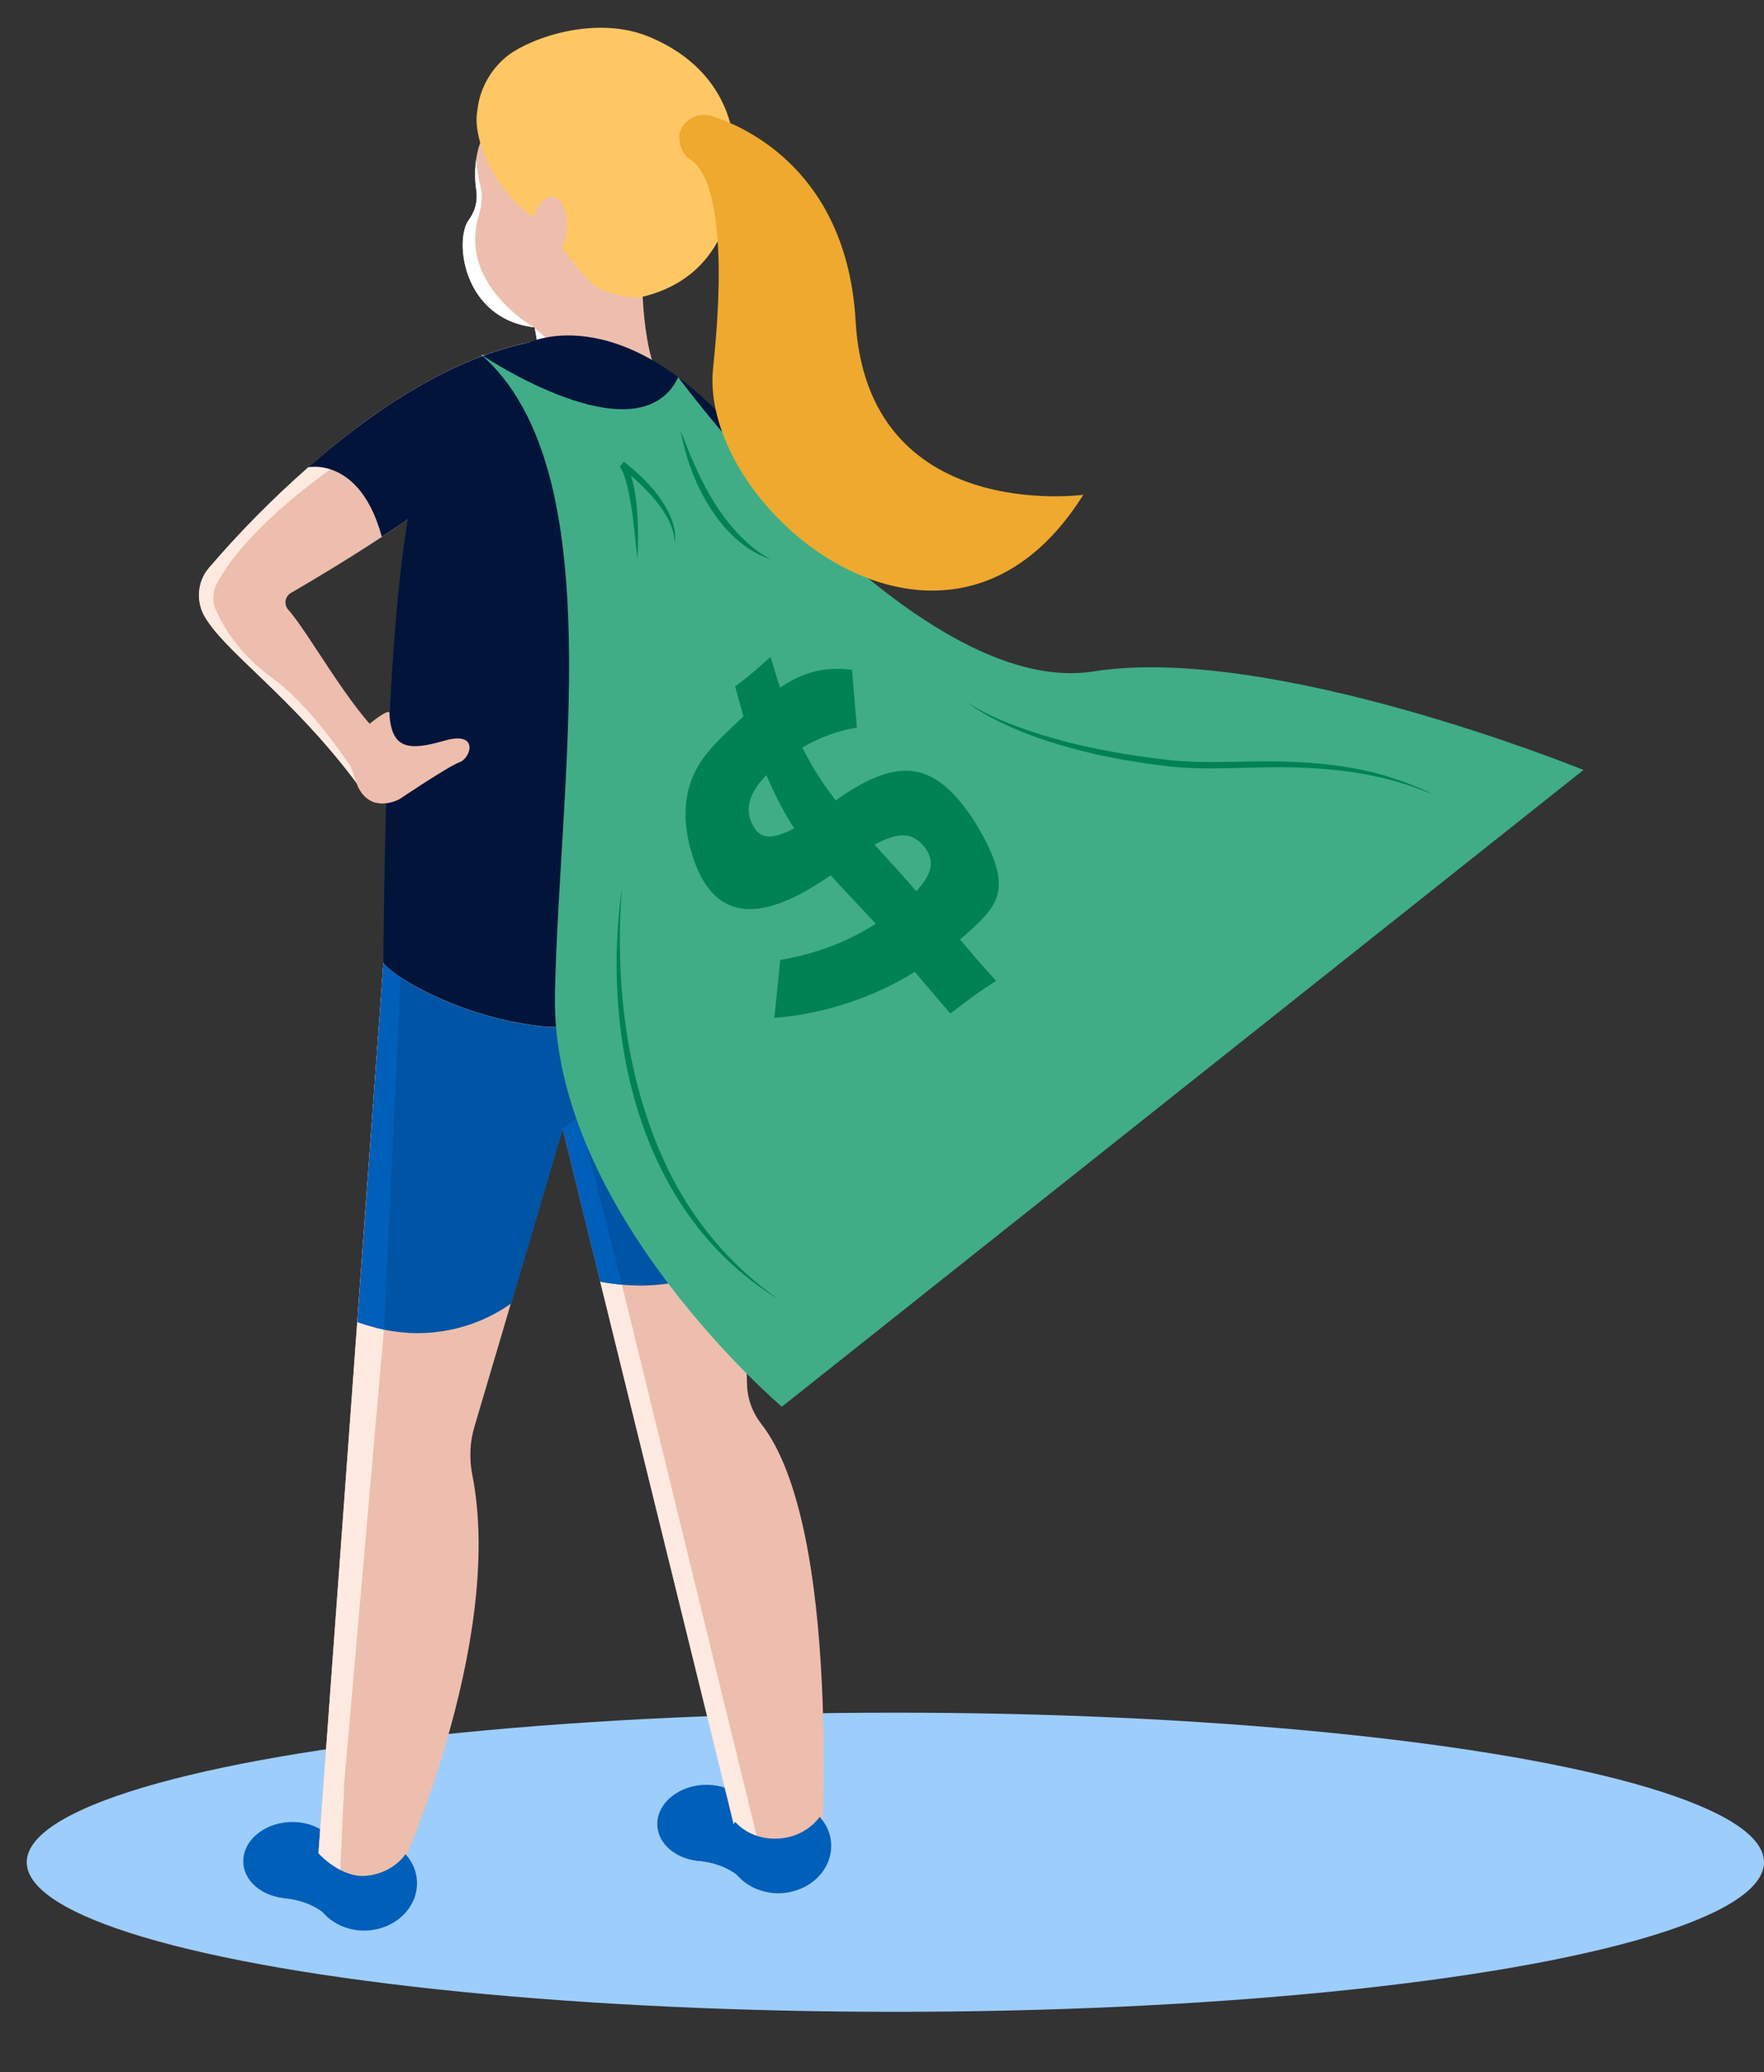 <?xml version="1.0" encoding="utf-8"?>
<svg xmlns="http://www.w3.org/2000/svg" id="Layer_1" style="enable-background:new 0 0 1095.4 1286.9;" version="1.1" viewBox="0 0 1095.4 1286.9" x="0px" y="0px"><rect x="0" y="0" width="1095.4" height="1286.9" fill="#333333" stroke="none"/> <style type="text/css"> .st0{fill:#9DCDFA;} .st1{fill:#005FB9;} .st2{fill:#EDBEAD;} .st3{fill:#FFFFFF;} .st4{fill:#FFC764;} .st5{fill:#FFEAE2;} .st6{opacity:0.15;fill:#02143A;enable-background:new ;} .st7{fill:#02143A;} .st8{fill:none;} .st9{fill:#40AD87;} .st10{fill:#EFA92E;} .st11{enable-background:new ;} .st12{fill:#008255;} </style> <ellipse class="st0" cx="556" cy="1156.6" rx="539.4" ry="92.9"/> <ellipse class="st1" cx="180.9" cy="1155.7" rx="29.8" ry="23.7" transform="matrix(0.998 -5.767007e-02 5.767007e-02 0.998 -66.346 12.356)"/> <ellipse class="st1" cx="438.1" cy="1132.6" rx="29.8" ry="23.7" transform="matrix(0.998 -5.767007e-02 5.767007e-02 0.998 -64.586 27.149)"/> <g id="head"> <path class="st2" d="M291.1,136.6c3.9-5.2,5.6-11.7,4.7-18.2c-1-6.4-1-13-0.1-19.4l0,0c1.9-14.1,9.6-26.7,21.2-34.8l81.7,89 c0,0-2,57,9.8,79.2c6.9,12.9-41-26.6-73.2-28.7c-1.3-0.1-2.6-0.2-3.9-0.4C287.1,197.8,282,148.7,291.1,136.6z"/> <path class="st3" d="M291.1,136.6c3.9-5.2,5.6-11.7,4.7-18.2c-1-6.4-1-13-0.1-19.4c0.3,5.6,1.2,11.2,2.6,16.6 c1.8,6.1,0.4,13.6-1.2,19.1c-3.3,11.3-2.5,23.4,2.3,34.2c9.2,20.1,28.1,32,32,34.3C287.1,197.8,282,148.7,291.1,136.6z"/> <path class="st4" d="M296.3,69.4c-3.3,21.4,16.5,54,35,65.2c9.9,6,20.9,26.5,36.5,41.6c5.5,5.3,23.5,9.9,30.9,8.2 c66.9-16,57.2-90,57.2-90s2.6-48.5-52.7-71.5c-32.9-13.7-72.8,0.4-87.3,11.2c-10,7.6-16.8,18.7-19,31.1 C296.7,66.6,296.5,68,296.3,69.4z"/> <path class="st2" d="M372.7,207c0,0-42.6,47.3-39.5,24.6c3-22.7-4-36.4-4-36.4L372.7,207z"/> <path class="st3" d="M333.1,231.6c1.3-9.3,1-18.7-1.1-27.8l0.2,0.1l18.3,16.3l7.9,1.6C346.3,233.3,331.3,245.4,333.1,231.6z"/> <path class="st2" d="M329.6,159.8c1.5,2.7,4.7,4,7.7,3.2c18.1-3.9,18.6-35.9,7-40.5C333.9,118.5,324.1,148.4,329.6,159.8z"/> </g> <g id="leg_left"> <path class="st2" d="M326.2,614.8l131.6,22l6.1,223.5c0.3,8.7,3.4,17.1,8.8,24c50.5,64.7,37.2,269.4,37.2,269.4l-48.4,2.8 L343.7,677.9L326.2,614.8z"/> <path class="st5" d="M372.7,796l88.7,360.6l48.4-2.8c0,0,0.3-4.3,0.6-11.7l-36.9,13l-87.3-357.2l0,0c-4.5-0.4-8.9-1-13.3-1.8 L372.7,796z"/> </g> <g id="leg_right"> <path class="st2" d="M362.4,656.9l-67.7,228.9c-2.9,9.6-3.4,19.8-1.5,29.7c21,105.3-47.4,252.5-47.4,252.5l-49.5,2.9l45.5-623.1 L362.4,656.9z"/> <path class="st5" d="M238.1,598c0,0.1,0.1,0.1,0.1,0.2L221.9,821c5.4,2,10.9,3.6,16.5,4.7l-24.6,281.1l-2.9,63.3l-14.6,0.8 L238.1,598z"/> </g> <g id="shorts"> <path class="st1" d="M238.2,598.2c0.9,1.6,4.6,4.8,10.5,8.8c2.5,1.6,5.3,3.4,8.5,5.2c23.8,13.1,50,21.6,76.9,25 c36,4.6,72.9-14,116-43.2l0,0h0.1l1.6,4.6c2.1,6,3.5,12.2,4.3,18.5c1.3,11.2,1.7,23.5,2,33.9l3.5,124.3 c-13.6,14.5-40.9,25.7-75.3,22.6c-4.5-0.4-8.9-1-13.3-1.8L349.6,701l-32.1,108.5c-22.9,16.2-51.5,22.1-79,16.3 c-5.6-1.2-11.1-2.8-16.5-4.7L238.2,598.2z"/> <path class="st6" d="M238.2,598.2c0.9,1.6,4.6,4.8,10.5,8.8c2.5,1.6,5.3,3.4,8.5,5.2c23.8,13.1,50,21.6,76.9,25 c36,4.6,72.9-14,116-43.2l0,0h0.1l1.6,4.6c2.1,6,3.5,12.2,4.3,18.5c1.3,11.2,1.7,23.5,2,33.9l3.5,124.3 c-13.6,14.5-40.9,25.7-75.3,22.6c-4.5-0.4-8.9-1-13.3-1.8L349.6,701l-32.1,108.5c-22.9,16.2-51.5,22.1-79,16.3 c-5.6-1.2-11.1-2.8-16.5-4.7L238.2,598.2z"/> <path class="st1" d="M238.2,598.2c0.9,1.6,4.6,4.8,10.5,8.8l-10.2,218.8c-5.6-1.2-11.1-2.8-16.5-4.7L238.2,598.2z"/> <path class="st1" d="M379.3,678.1l-15.4,31.8l22.3,87.9l0,0c-4.5-0.4-9-1-13.5-1.9l-23.3-94.7l0.1-0.3L379.3,678.1z"/> </g> <g id="arm_left"> <path class="st5" d="M467.6,366.8c1.5-3.4,0-7.3-3.4-8.8c-11.9-5.1-35.9-15.8-59.9-27.9c-23.7-11.9-47.4-25.2-59.4-36 c-29.2-26-45.9-73.6-45.9-73.6c51.3,4.4,104.1,32.6,145.7,61.4l0,0c3.5,2.4,6.9,4.8,10.2,7.2c20.3,14.7,39.6,30.6,58,47.6 c7.8,7.2,10.4,18.4,6.6,28.3c-9.1,23.9-103.8,107.6-105.4,109.1c0,0-6.5-21.2-7.1-35.2c-0.3-4.9,0.2-9,2-10.9 c17.2-18.1,47.9-46.1,57.9-59.9C467.2,367.7,467.4,367.2,467.6,366.8z"/> </g> <g id="arm_right"> <path class="st2" d="M129.8,352.6c19-22.2,39.6-43,61.5-62.3l0,0c37.9-33.4,87.1-67.5,137.6-77.7c0,0-0.5,2.3-1.6,6.2 c-3.8,14.1-15.1,49.3-35.5,72.2c-10.7,12-32.8,28-54.9,42.6c-22.5,14.8-45.1,28.2-56.3,34.7c-0.4,0.2-0.8,0.5-1.2,0.9 c-2.7,2.5-2.9,6.7-0.4,9.5c11.6,12.6,39.1,62.5,58.3,78.5c7.3,6.2-7.3,33.1-8.4,35c0,0.1,0,0.1,0,0.1c-1.8-1.4-4.1-1.4-5.4-3.2 c-41.4-56.5-85.4-85-97.1-107.6C121.6,372,122.9,360.6,129.8,352.6z"/> <path class="st5" d="M129.9,352.6c19-22.2,39.6-43,61.5-62.3l0,0c37.9-33.4,87.1-67.5,137.6-77.7c0,0-0.5,2.3-1.6,6.2 c-41.4,20.6-160.7,83.7-192.8,143.8c-2.6,4.9-2.9,10.7-0.7,15.8c4.2,10,14.1,27.4,35.4,42.9c17.8,12.9,35.7,36.1,48.2,54.3 c3.4,5,6.5,9.6,9,13.6c0.6,0.9,1.3,1.7,2,2.5l0.4,0.6l0,0c-1.8-1.4-4.1-1.4-5.4-3.2l-2.4-3.2c-40.7-54.4-83.2-82.2-94.8-104.4 C121.6,372,123,360.6,129.9,352.6z"/> </g> <g id="shirt"> <path class="st7" d="M191.3,290.2c4.6-0.7,9.2-0.2,13.6,1.2c10.5,3.3,24.4,13.3,32.2,42c5.4-3.6,10.9-7.2,16.1-10.9 c-7.8,48-11.5,113.5-13.3,172.6c-1.2,39.4-1.6,75.8-1.9,102.2c0,0.3,0.1,0.6,0.2,0.8c0.9,1.6,4.6,4.8,10.5,8.8 c2.5,1.6,5.3,3.4,8.5,5.2c23.8,13.1,50,21.6,76.9,25c36,4.6,72.9-14,116-43.2l0,0c-66.3-131.4-37.9-215.4-12.9-268.6 c14.1-30.1,29.1-46.1,29.1-46.1C389.7,183.1,329,212.6,329,212.6l0,0h-0.2c-1,0.2-2,0.4-3,0.7C276.3,224.2,228.5,257.6,191.3,290.2 z"/> </g> <g id="hand"> <path class="st2" d="M241.8,443v0.4c1.4,21.7,11.7,23.1,33.9,16.7c22.2-6.5,16.7,10.8,9.7,13.3c-6.7,2.3-37.1,22.8-37.1,22.8 c-3.7,2-7.9,3-12.1,2.8c-0.9-0.1-1.7-0.2-2.5-0.4c-8.8-2.1-11.8-11.3-11.8-11.3l-8.3-23.8C213.5,463.6,241.5,437.7,241.8,443z"/> <path class="st2" d="M241.8,442.9v0.4c0.2,4.1-2,9.7-3.5,14.5c-3-2.6-5.9-5.5-8.5-8.5C235.5,444.8,241.6,440.7,241.8,442.9z"/> <path class="st2" d="M226.6,489c0.6,0.9,1.3,1.7,2,2.5l0.4,0.6l4.6,6.5c-8.8-2.1-11.8-11.3-11.8-11.3l-0.6-1.6l-3.6-10.4 C221.1,480.5,224.1,485.1,226.6,489z"/> </g> <g id="Layer_2_00000021083961831110614620000011567906295738792593_"> <line class="st8" x1="372.9" x2="372.7" y1="795.9" y2="795.9"/> </g> <path class="st1" d="M483.4,1141.9c10.8-0.6,20.1-5.9,25.6-13.5c4.1,4.5,6.8,10.2,7.1,16.6c0.9,16-12.8,29.7-30.7,30.8 c-17.9,1-33.2-11.1-34.1-27c-0.4-6.3,1.6-12.3,5.2-17.3C462.7,1138.4,472.6,1142.6,483.4,1141.9z"/> <path class="st1" d="M462.3,1168.9c0,0-8-11-28.1-13.1c-20.1-2.2-5.3-22.7-5.3-22.7l43.1,14.5L462.3,1168.9z"/> <path class="st1" d="M226.2,1165.1c10.8-0.6,20.1-5.9,25.6-13.5c4.1,4.5,6.8,10.2,7.1,16.6c0.9,16-12.8,29.7-30.7,30.8 c-17.9,1-33.2-11.1-34.1-27c-0.4-6.3,0-16,3.6-21C204,1157.8,215.4,1165.7,226.2,1165.1z"/> <path class="st1" d="M205.1,1192.1c0,0-8-11-28.1-13.1c-20.1-2.2-5.3-22.7-5.3-22.7l43.1,14.5L205.1,1192.1z"/> <path class="st9" d="M421.2,234.3c0,0,147.1,200.3,257.9,182.7s304.2,61.2,304.2,61.2L485.5,873.7c0,0-143.4-121.8-140.9-255.8 s35.6-325.7-45.6-397.5C299,220.4,396.2,286,421.2,234.3z"/> <g id="ponytail"> <g id="ponytail-2"> <path class="st10" d="M442.4,72.2C463.6,79,526,107,531.3,199.3c7.3,126.5,141.4,108,141.4,108c-85,135.8-239.1,8.6-229.9-78.6 c10.9-103.4-6.5-124.7-13.5-129.1c-2.7-1.7-4.8-4.2-6-7.2c-3-7.4-1-12.5,2.2-16C429.9,71.8,436.4,70.1,442.4,72.2z"/> </g> </g> <g> <path class="st8" d="M890.3,493.5"/> </g> <g> <path class="st8" d="M495.2,383.5"/> </g> <g class="st11"> <g> <path class="st12" d="M532.1,451.9c-11.9,1.9-23.6,6.3-33.9,12.4c6.3,12.5,13.2,23.1,20.8,32.8c40.6-29.1,62.3-22.5,85,11.3 c0.1,0.2,0.3,0.4,0.4,0.6c11.2,17.8,16.8,32.1,15.7,42.8c-1.1,11.1-9,18.7-23.9,31.7c7.2,8.6,14.7,17.4,22.4,25.7 c-9.2,5.6-18.7,12.8-28.5,20.3c-7.6-8.9-15-17.7-22.1-25.9c-26,16.4-58,26.4-87.2,28.6c1.3-11.5,2.5-23.5,3.7-36 c22.1-3.8,41.3-11,59.3-22.5c-10-10.9-19.4-20.5-28-30.1c-43.1,30.1-72.7,29.5-85.9-12.4c-0.1-0.2-0.2-0.5-0.2-0.7 c-6.2-20.2-4.8-37.1,1.4-50.1c6.2-13.3,17.1-22.7,30.6-35.5c-1.8-6.2-3.6-12.5-5.2-18.7c7.6-5.3,15-11.9,22-18.3 c1.9,6.6,3.9,13,5.9,19.2c15.6-10.8,29.7-13,44.7-11.1C530,427.9,531.1,439.9,532.1,451.9z M493.2,514.5 c-6.3-9.7-12-20.6-17.3-33.1c-10.7,10.9-13.1,20.8-9.2,29.6c0.1,0.2,0.2,0.4,0.3,0.5C470.9,520,477.1,522.9,493.2,514.5z M543,524.6c8.1,8.8,16.8,18.3,26,28.9c10.3-11,11.6-19.4,4.7-27.9c-0.1-0.1-0.3-0.3-0.4-0.4C566.9,517.8,559.3,515.9,543,524.6z"/> </g> </g> <g> <path class="st12" d="M600.4,436c10.4,7,21.9,11.8,33.6,16.1c17.5,6.3,35.7,10.9,54,14.3c12.6,2.5,26.4,4.3,39.2,5.8 c17.8,1.8,35.6,0.9,53.5,0.7c25-0.3,50.3,1.2,74.6,7.5c12.1,3.3,23.9,7.7,35.1,13.1c-3.4-1.3-9.9-3.8-13.1-4.9 c-31-10.7-64-12.8-96.5-11.9c-17.9,0.3-36.1,1.3-54-0.6c-4.2-0.5-12.1-1.6-16.3-2.1c-3.2-0.5-10.6-1.8-13.9-2.3 c-5.1-0.9-11-2.2-16.1-3.2c-1.8-0.4-9.5-2.3-11.4-2.8c-15.1-4-30.1-8.8-44.3-15.4C616.1,446.1,607.7,441.8,600.4,436L600.4,436z"/> </g> <g> <path class="st12" d="M386.2,551.3c-4.5,59.3,2.6,120.9,28.6,174.9c15.7,32.3,39.2,60.4,68.9,80.9c-5.1-3.2-10.2-6.4-15-10.1 c-2-1.4-5.2-4-7.1-5.6C393,734.7,374.4,635.9,386.2,551.3L386.2,551.3z"/> </g> <g> <path class="st12" d="M395.8,347.3c-1.8-16.1-2.8-32.5-7-48.2c-1-3.1-1.9-6.5-3.9-9.2c0,0-0.1-0.1-0.1-0.1c0,0,0,0,0,0 c0,0,0,0,0.1,0l2.5-3.1c12.1,9.6,23.5,20.9,29.5,35.4c1.9,4.8,2.9,10.1,2,15.2c0-5.1-1.5-10-3.8-14.4c-4.5-8.9-11.4-16.4-18.6-23.3 c-3.6-3.4-7.5-6.7-11.4-9.7l2.5-3.1c0.1,0.1,0.3,0.3,0.3,0.3C396.7,299.1,396.8,332.3,395.8,347.3L395.8,347.3z"/> </g> <g> <path class="st12" d="M422.7,267.5c10.1,26.9,22.5,54.5,45.2,72.9c3.3,2.5,6.7,4.8,10.4,6.9C447,336.8,427.9,298.2,422.7,267.5 L422.7,267.5z"/> </g> </svg>